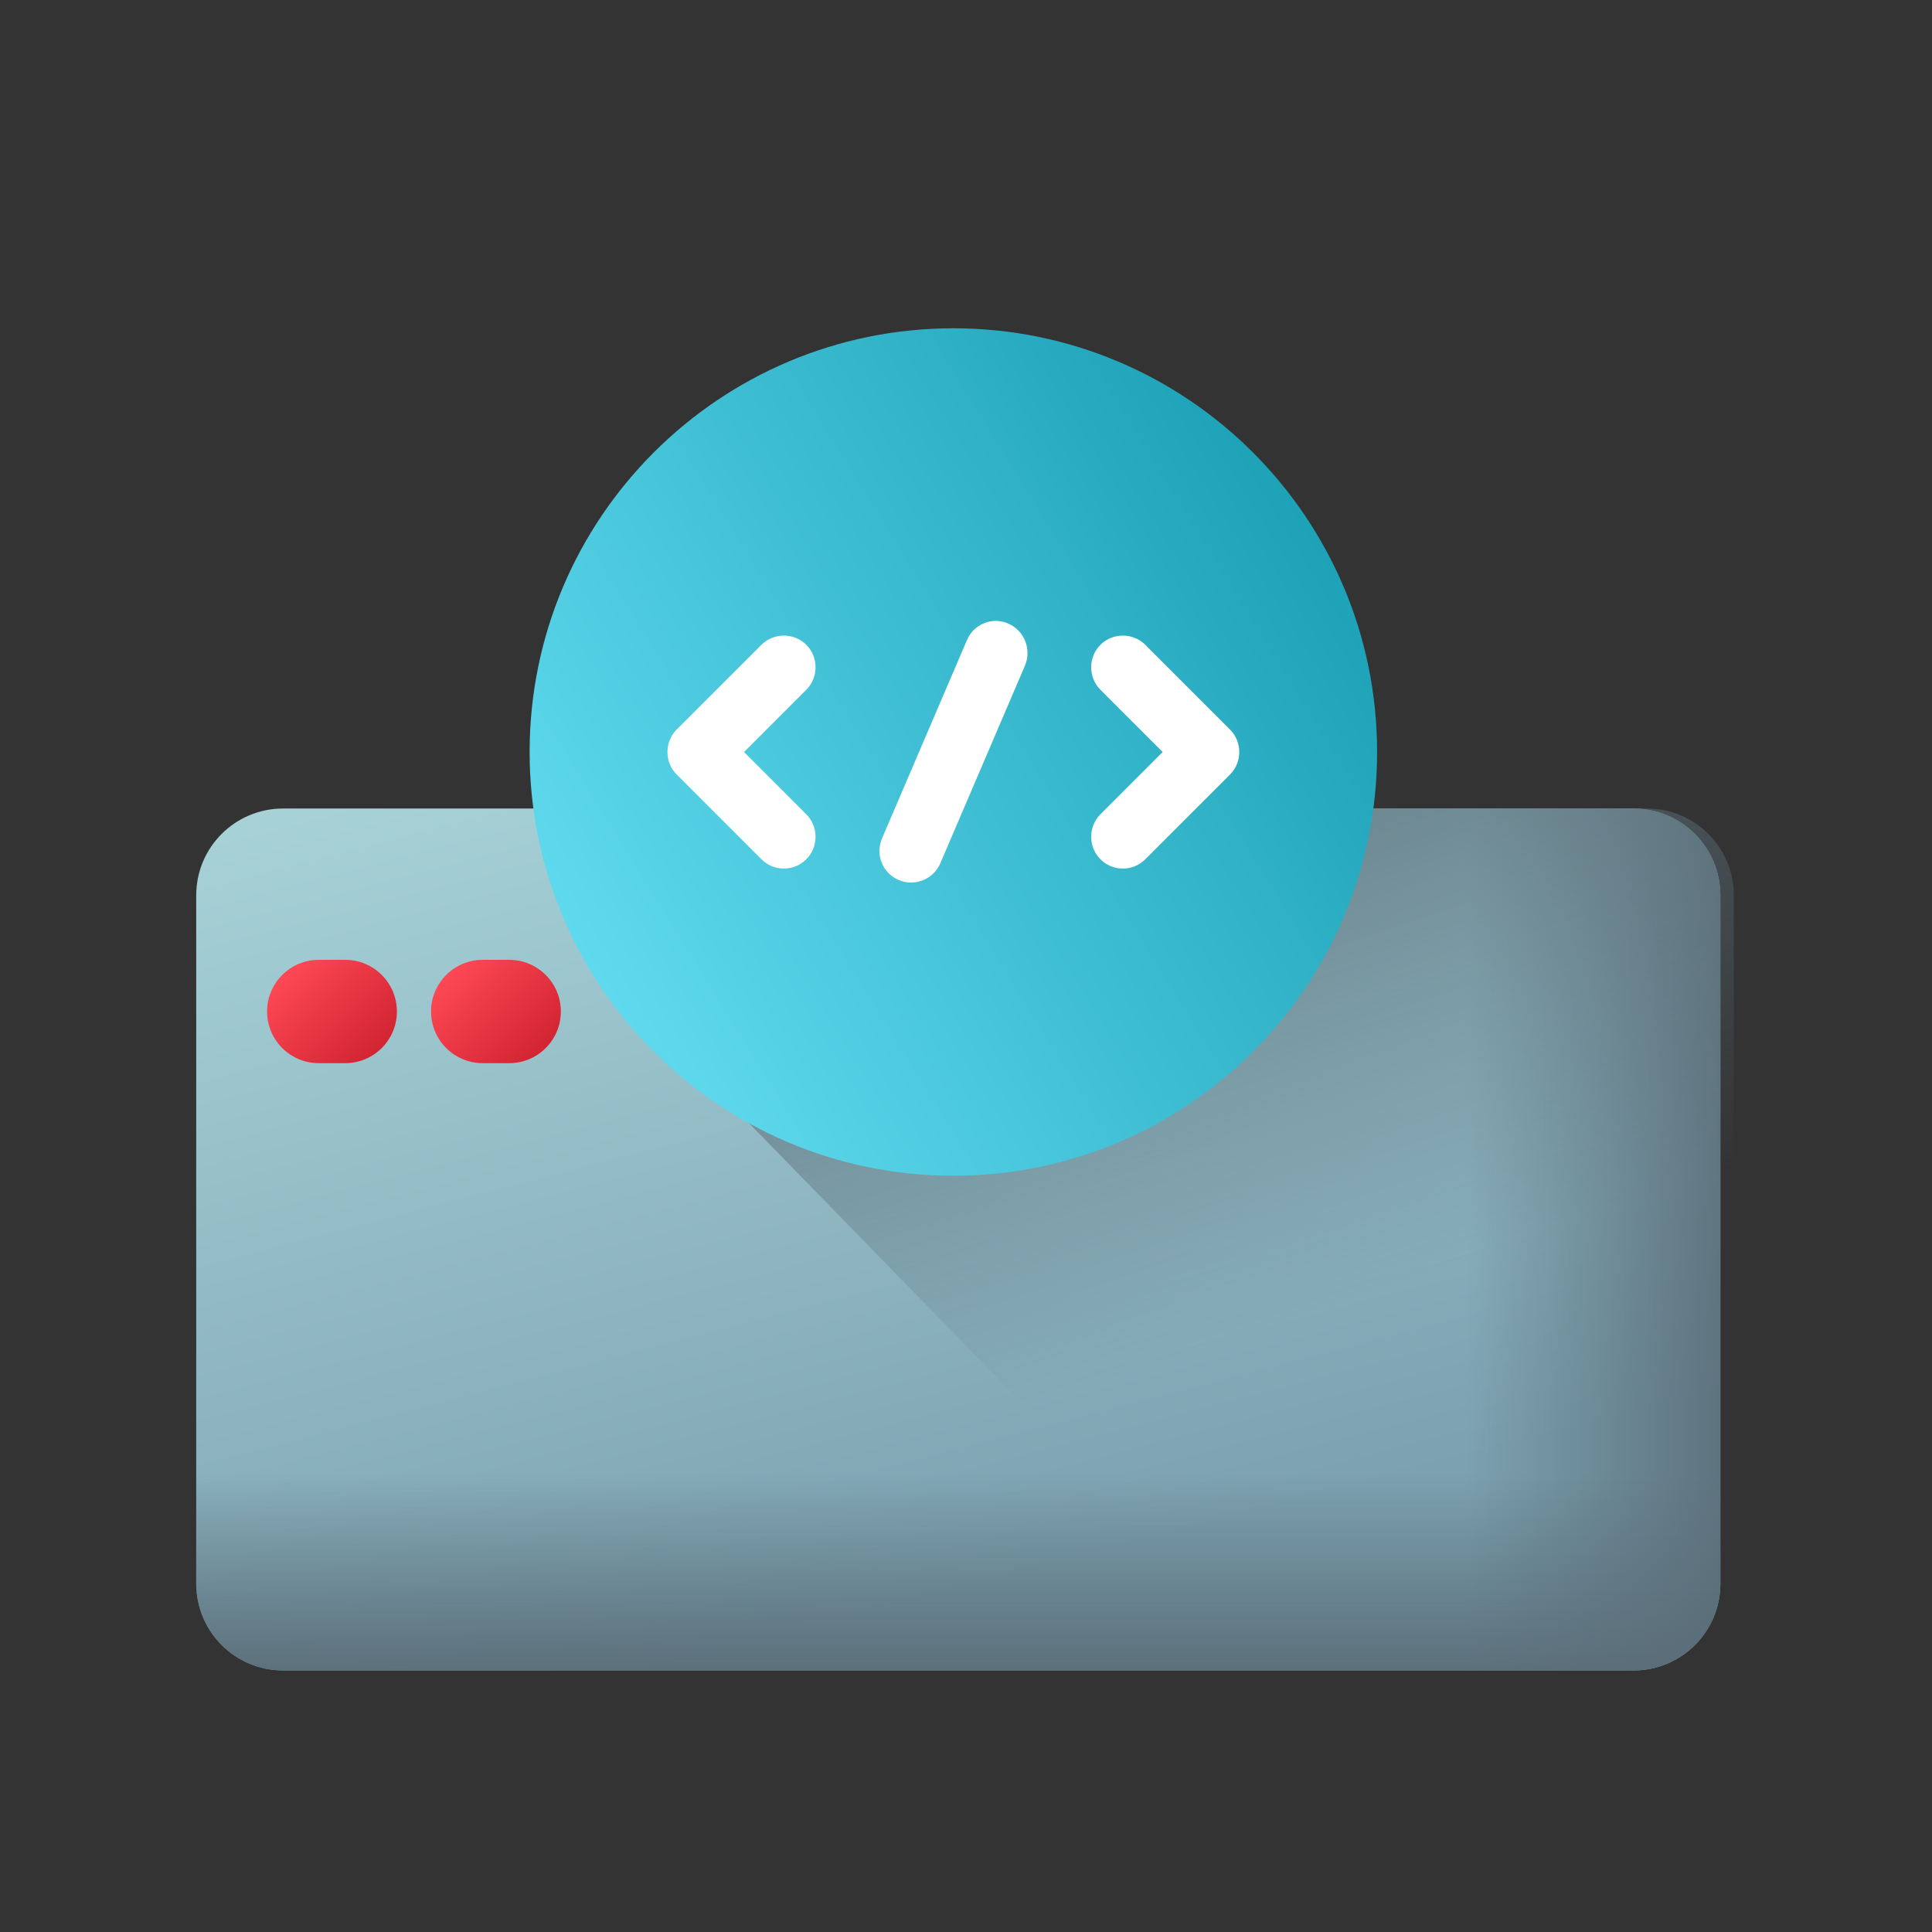 <svg width="512" height="512" viewBox="0 0 512 512" fill="none" xmlns="http://www.w3.org/2000/svg">
<rect x="0" y="0" width="512" height="512" fill="#333333" stroke="none"/>
<path d="M432.919 442.683H74.997C62.296 442.683 52 432.387 52 419.687V237.265C52 224.563 62.296 214.268 74.997 214.268H432.919C445.62 214.268 455.916 224.563 455.916 237.265V419.687C455.916 432.387 445.62 442.683 432.919 442.683Z" fill="url(#paint0_linear_586_20695)"/>
<path d="M432.919 214.27H310.226V442.685H432.919C445.62 442.685 455.916 432.389 455.916 419.688V237.267C455.916 224.565 445.62 214.27 432.919 214.27Z" fill="url(#paint1_linear_586_20695)"/>
<path d="M52 311.844V419.686C52 432.387 62.296 442.683 74.997 442.683H432.919C445.62 442.683 455.916 432.387 455.916 419.686V311.844H52Z" fill="url(#paint2_linear_586_20695)"/>
<path d="M70.781 268.058C70.781 260.496 76.91 254.367 84.471 254.367H91.492C99.053 254.367 105.182 260.496 105.182 268.058C105.182 275.619 99.053 281.748 91.492 281.748H84.471C76.91 281.748 70.781 275.618 70.781 268.058Z" fill="url(#paint3_linear_586_20695)"/>
<path d="M114.233 268.058C114.233 260.496 120.362 254.367 127.924 254.367H134.944C142.505 254.367 148.634 260.496 148.634 268.058C148.634 275.619 142.505 281.748 134.944 281.748H127.924C120.362 281.748 114.233 275.618 114.233 268.058Z" fill="url(#paint4_linear_586_20695)"/>
<path d="M436.484 214.27H176.974L156.544 254.642L339.948 442.685H436.484C449.185 442.685 459.481 432.389 459.481 419.688V237.266C459.481 224.565 449.185 214.27 436.484 214.27Z" fill="url(#paint5_linear_586_20695)"/>
<circle cx="250.546" cy="201.401" r="108.786" fill="white"/>
<path d="M252.651 87C190.665 87 140.356 137.308 140.356 199.295C140.356 261.282 190.665 311.59 252.651 311.59C314.638 311.59 364.946 261.282 364.946 199.295C364.946 137.308 314.638 87 252.651 87ZM213.685 215.802C216.941 219.059 216.941 224.449 213.685 227.705C212.001 229.39 209.867 230.176 207.733 230.176C205.6 230.176 203.466 229.39 201.782 227.705L179.323 205.246C176.066 201.99 176.066 196.6 179.323 193.343L201.782 170.884C205.038 167.628 210.428 167.628 213.685 170.884C216.941 174.141 216.941 179.531 213.685 182.787L197.178 199.295L213.685 215.802ZM271.629 176.387L249.17 228.828C247.823 231.973 244.678 233.882 241.422 233.882C240.299 233.882 239.176 233.657 238.165 233.208C233.898 231.411 231.877 226.47 233.786 222.091L256.245 169.649C258.041 165.382 262.982 163.36 267.25 165.269C271.517 167.178 273.426 172.119 271.629 176.387ZM325.98 205.246L303.521 227.705C301.836 229.39 299.703 230.176 297.569 230.176C295.436 230.176 293.302 229.39 291.618 227.705C288.361 224.449 288.361 219.059 291.618 215.802L308.125 199.295L291.618 182.787C288.361 179.531 288.361 174.141 291.618 170.884C294.874 167.628 300.264 167.628 303.521 170.884L325.98 193.343C329.236 196.6 329.236 201.99 325.98 205.246Z" fill="url(#paint6_linear_586_20695)"/>
<defs>
<linearGradient id="paint0_linear_586_20695" x1="212.808" y1="170.481" x2="276.96" y2="416.79" gradientUnits="userSpaceOnUse">
<stop stop-color="#A8D3D8"/>
<stop offset="1" stop-color="#7CA1B1"/>
</linearGradient>
<linearGradient id="paint1_linear_586_20695" x1="388.597" y1="328.477" x2="467.938" y2="328.477" gradientUnits="userSpaceOnUse">
<stop stop-color="#596C76" stop-opacity="0"/>
<stop offset="1" stop-color="#596C76"/>
</linearGradient>
<linearGradient id="paint2_linear_586_20695" x1="253.958" y1="390.251" x2="253.958" y2="447.324" gradientUnits="userSpaceOnUse">
<stop stop-color="#596C76" stop-opacity="0"/>
<stop offset="1" stop-color="#596C76"/>
</linearGradient>
<linearGradient id="paint3_linear_586_20695" x1="76.851" y1="256.927" x2="106.628" y2="286.704" gradientUnits="userSpaceOnUse">
<stop stop-color="#FD4755"/>
<stop offset="1" stop-color="#C41926"/>
</linearGradient>
<linearGradient id="paint4_linear_586_20695" x1="120.304" y1="256.927" x2="150.08" y2="286.704" gradientUnits="userSpaceOnUse">
<stop stop-color="#FD4755"/>
<stop offset="1" stop-color="#C41926"/>
</linearGradient>
<linearGradient id="paint5_linear_586_20695" x1="337.325" y1="350.6" x2="280.302" y2="181.906" gradientUnits="userSpaceOnUse">
<stop stop-color="#596C76" stop-opacity="0"/>
<stop offset="1" stop-color="#596C76"/>
</linearGradient>
<linearGradient id="paint6_linear_586_20695" x1="456.079" y1="175.86" x2="140.761" y2="370.787" gradientUnits="userSpaceOnUse">
<stop stop-color="#0890A6"/>
<stop offset="1" stop-color="#74EBFF"/>
</linearGradient>
</defs>
</svg>
